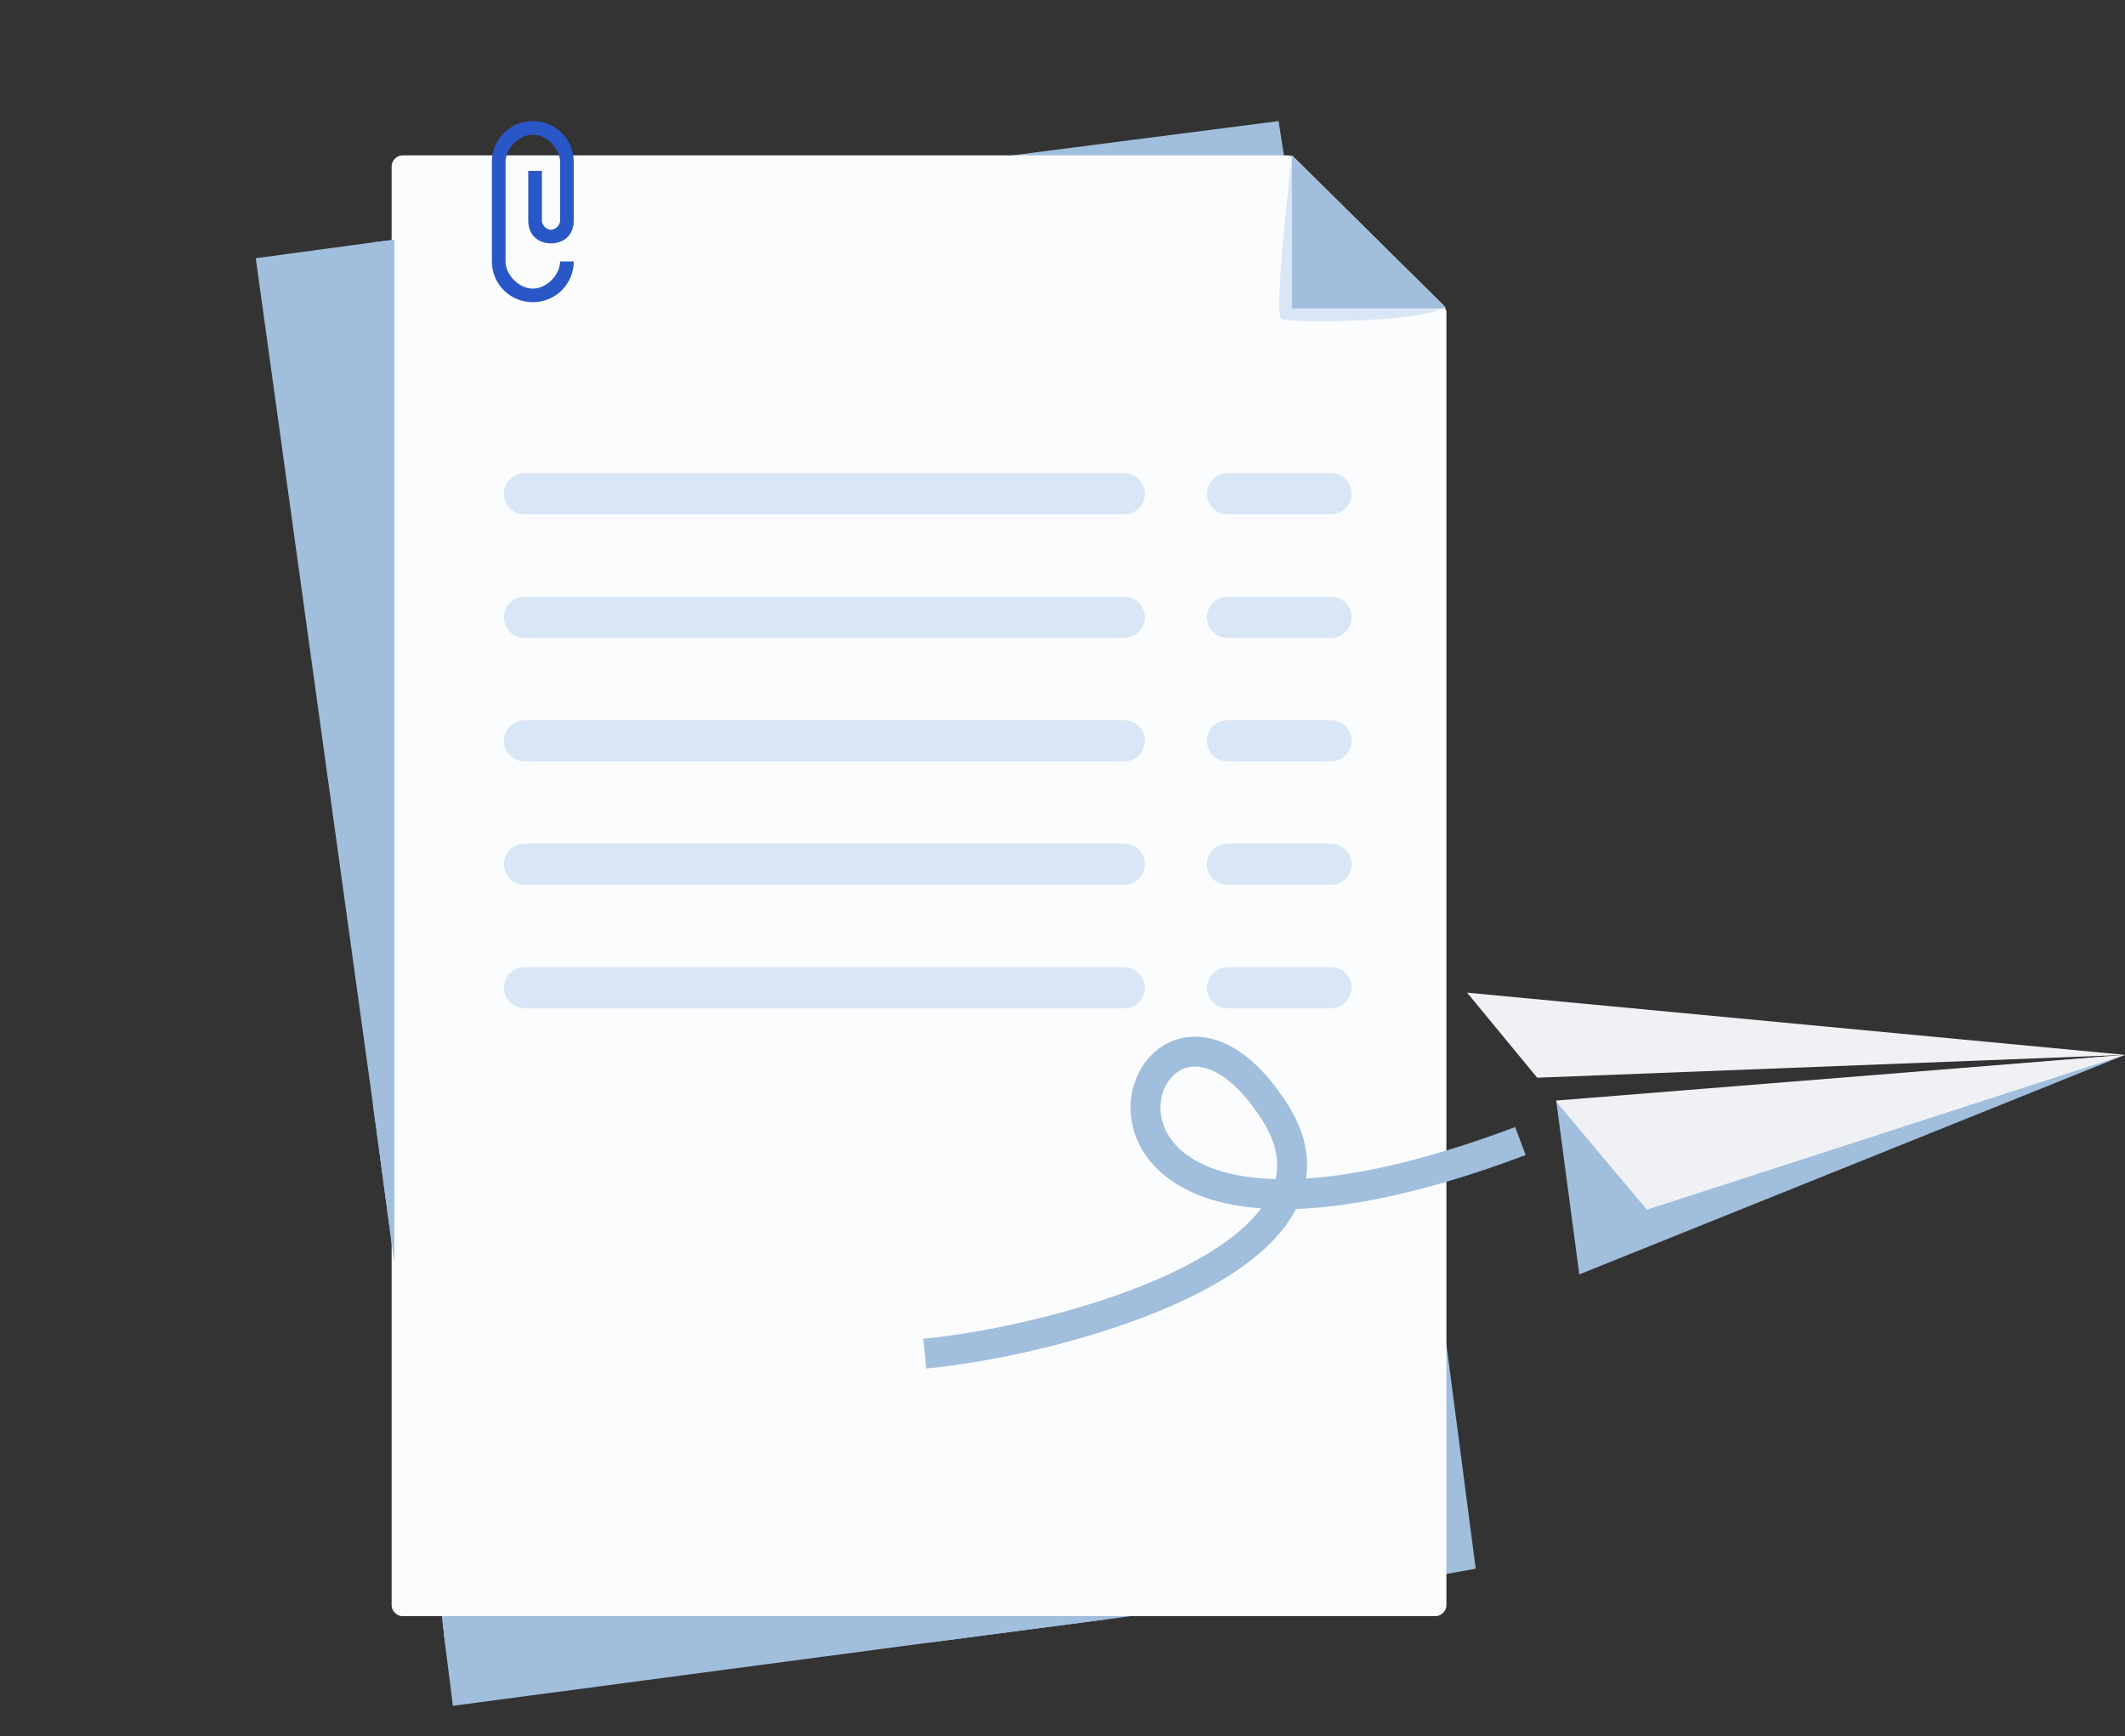 <?xml version="1.0" encoding="UTF-8"?> <svg xmlns="http://www.w3.org/2000/svg" width="71" height="58" viewBox="0 0 71 58" fill="none"><rect x="0" y="0" width="71" height="58" fill="#333333" stroke="none"/><g clip-path="url(#clip0)"><path d="M49.306 52.404L48.327 52.58L47.615 52.668L37.113 54.077L31.062 54.87L15.132 56.984L14.865 54.87L14.776 54.077L13.174 42.186L12.462 36.901L8.546 8.626L12.462 8.097L13.174 8.009L27.769 6.071L33.821 5.19L42.72 4.045L42.898 5.19L43.076 6.688L47.615 39.719L48.327 44.916L49.306 52.404Z" fill="#A1BEDD"></path><path d="M48.327 10.387V53.637C48.327 53.813 48.149 53.989 47.971 53.989H13.441C13.263 53.989 13.085 53.813 13.085 53.637V5.543C13.085 5.366 13.263 5.19 13.441 5.19H42.987C43.076 5.19 43.165 5.19 43.254 5.278L48.238 10.211L48.327 10.387Z" fill="#FBFCFE"></path><path d="M12.462 8.097L13.174 8.009V42.186L12.462 36.901V8.097Z" fill="#A1BEDD"></path><path d="M37.113 54.077L31.062 54.87H14.865L14.776 54.077H37.113Z" fill="#A1BEDD"></path><path d="M43.165 5.19C43.165 5.19 42.542 10.475 42.809 10.651C43.165 10.828 48.06 10.739 48.238 10.211L43.165 5.19Z" fill="#D9E6F5"></path><path d="M48.327 10.299H43.165V5.19L48.327 10.299Z" fill="#A1BEDD"></path></g><path d="M17.527 15.809C17.146 15.809 16.836 16.117 16.836 16.497C16.836 16.877 17.146 17.184 17.527 17.184H37.561C37.943 17.184 38.252 16.877 38.252 16.497C38.252 16.117 37.943 15.809 37.561 15.809H17.527Z" fill="#D9E6F5"></path><path d="M41.016 15.809C40.634 15.809 40.325 16.117 40.325 16.497C40.325 16.877 40.634 17.184 41.016 17.184H44.47C44.851 17.184 45.16 16.877 45.16 16.497C45.16 16.117 44.851 15.809 44.47 15.809H41.016Z" fill="#D9E6F5"></path><path d="M16.836 20.622C16.836 20.242 17.146 19.934 17.527 19.934H37.561C37.943 19.934 38.252 20.242 38.252 20.622C38.252 21.002 37.943 21.309 37.561 21.309H17.527C17.146 21.309 16.836 21.002 16.836 20.622Z" fill="#D9E6F5"></path><path d="M41.016 19.934C40.634 19.934 40.325 20.242 40.325 20.622C40.325 21.002 40.634 21.309 41.016 21.309H44.47C44.851 21.309 45.16 21.002 45.16 20.622C45.16 20.242 44.851 19.934 44.47 19.934H41.016Z" fill="#D9E6F5"></path><path d="M16.836 24.747C16.836 24.367 17.146 24.06 17.527 24.06H37.561C37.943 24.06 38.252 24.367 38.252 24.747C38.252 25.127 37.943 25.435 37.561 25.435H17.527C17.146 25.435 16.836 25.127 16.836 24.747Z" fill="#D9E6F5"></path><path d="M41.016 24.06C40.634 24.06 40.325 24.367 40.325 24.747C40.325 25.127 40.634 25.435 41.016 25.435H44.47C44.851 25.435 45.16 25.127 45.16 24.747C45.16 24.367 44.851 24.06 44.47 24.06H41.016Z" fill="#D9E6F5"></path><path d="M16.836 28.872C16.836 28.492 17.146 28.185 17.527 28.185H37.561C37.943 28.185 38.252 28.492 38.252 28.872C38.252 29.252 37.943 29.56 37.561 29.56H17.527C17.146 29.56 16.836 29.252 16.836 28.872Z" fill="#D9E6F5"></path><path d="M41.016 28.185C40.634 28.185 40.325 28.492 40.325 28.872C40.325 29.252 40.634 29.56 41.016 29.56H44.47C44.851 29.56 45.16 29.252 45.16 28.872C45.16 28.492 44.851 28.185 44.47 28.185H41.016Z" fill="#D9E6F5"></path><path d="M16.836 32.997C16.836 32.618 17.146 32.31 17.527 32.31H37.561C37.943 32.31 38.252 32.618 38.252 32.997C38.252 33.377 37.943 33.685 37.561 33.685H17.527C17.146 33.685 16.836 33.377 16.836 32.997Z" fill="#D9E6F5"></path><path d="M41.016 32.31C40.634 32.31 40.325 32.618 40.325 32.997C40.325 33.377 40.634 33.685 41.016 33.685H44.47C44.851 33.685 45.16 33.377 45.16 32.997C45.16 32.618 44.851 32.31 44.47 32.31H41.016Z" fill="#D9E6F5"></path><path d="M19.169 5.406V7.373C19.169 7.827 18.865 8.129 18.409 8.129C17.954 8.129 17.65 7.827 17.65 7.373V5.709H18.106V7.373C18.106 7.524 18.257 7.675 18.409 7.675C18.561 7.675 18.713 7.524 18.713 7.373V5.406C18.713 4.953 18.257 4.499 17.802 4.499C17.346 4.499 16.891 4.953 16.891 5.406V8.734C16.891 9.188 17.346 9.642 17.802 9.642C18.257 9.642 18.713 9.188 18.713 8.734H19.169C19.169 9.49 18.561 10.095 17.802 10.095C17.043 10.095 16.435 9.49 16.435 8.734V5.406C16.435 4.65 17.043 4.045 17.802 4.045C18.561 4.045 19.169 4.65 19.169 5.406Z" fill="#2957C8"></path><path d="M71 35.239L52.767 42.573L52 36.807L71 35.239Z" fill="#A1BEDD"></path><path d="M49.018 33.161L71 35.239L51.361 36.002L49.018 33.161Z" fill="#F0F1F4"></path><path d="M71 35.239L55.025 40.411L52 36.807V36.765L71 35.239Z" fill="#F0F1F4"></path><path d="M30.898 45.22C35.595 44.767 45.648 41.984 42.611 37.178C38.027 29.926 33.012 44.802 50.801 38.118" stroke="#A1BEDD"></path><defs><clipPath id="clip0"><rect width="40.759" height="52.939" fill="white" transform="translate(8.546 4.045)"></rect></clipPath></defs></svg> 